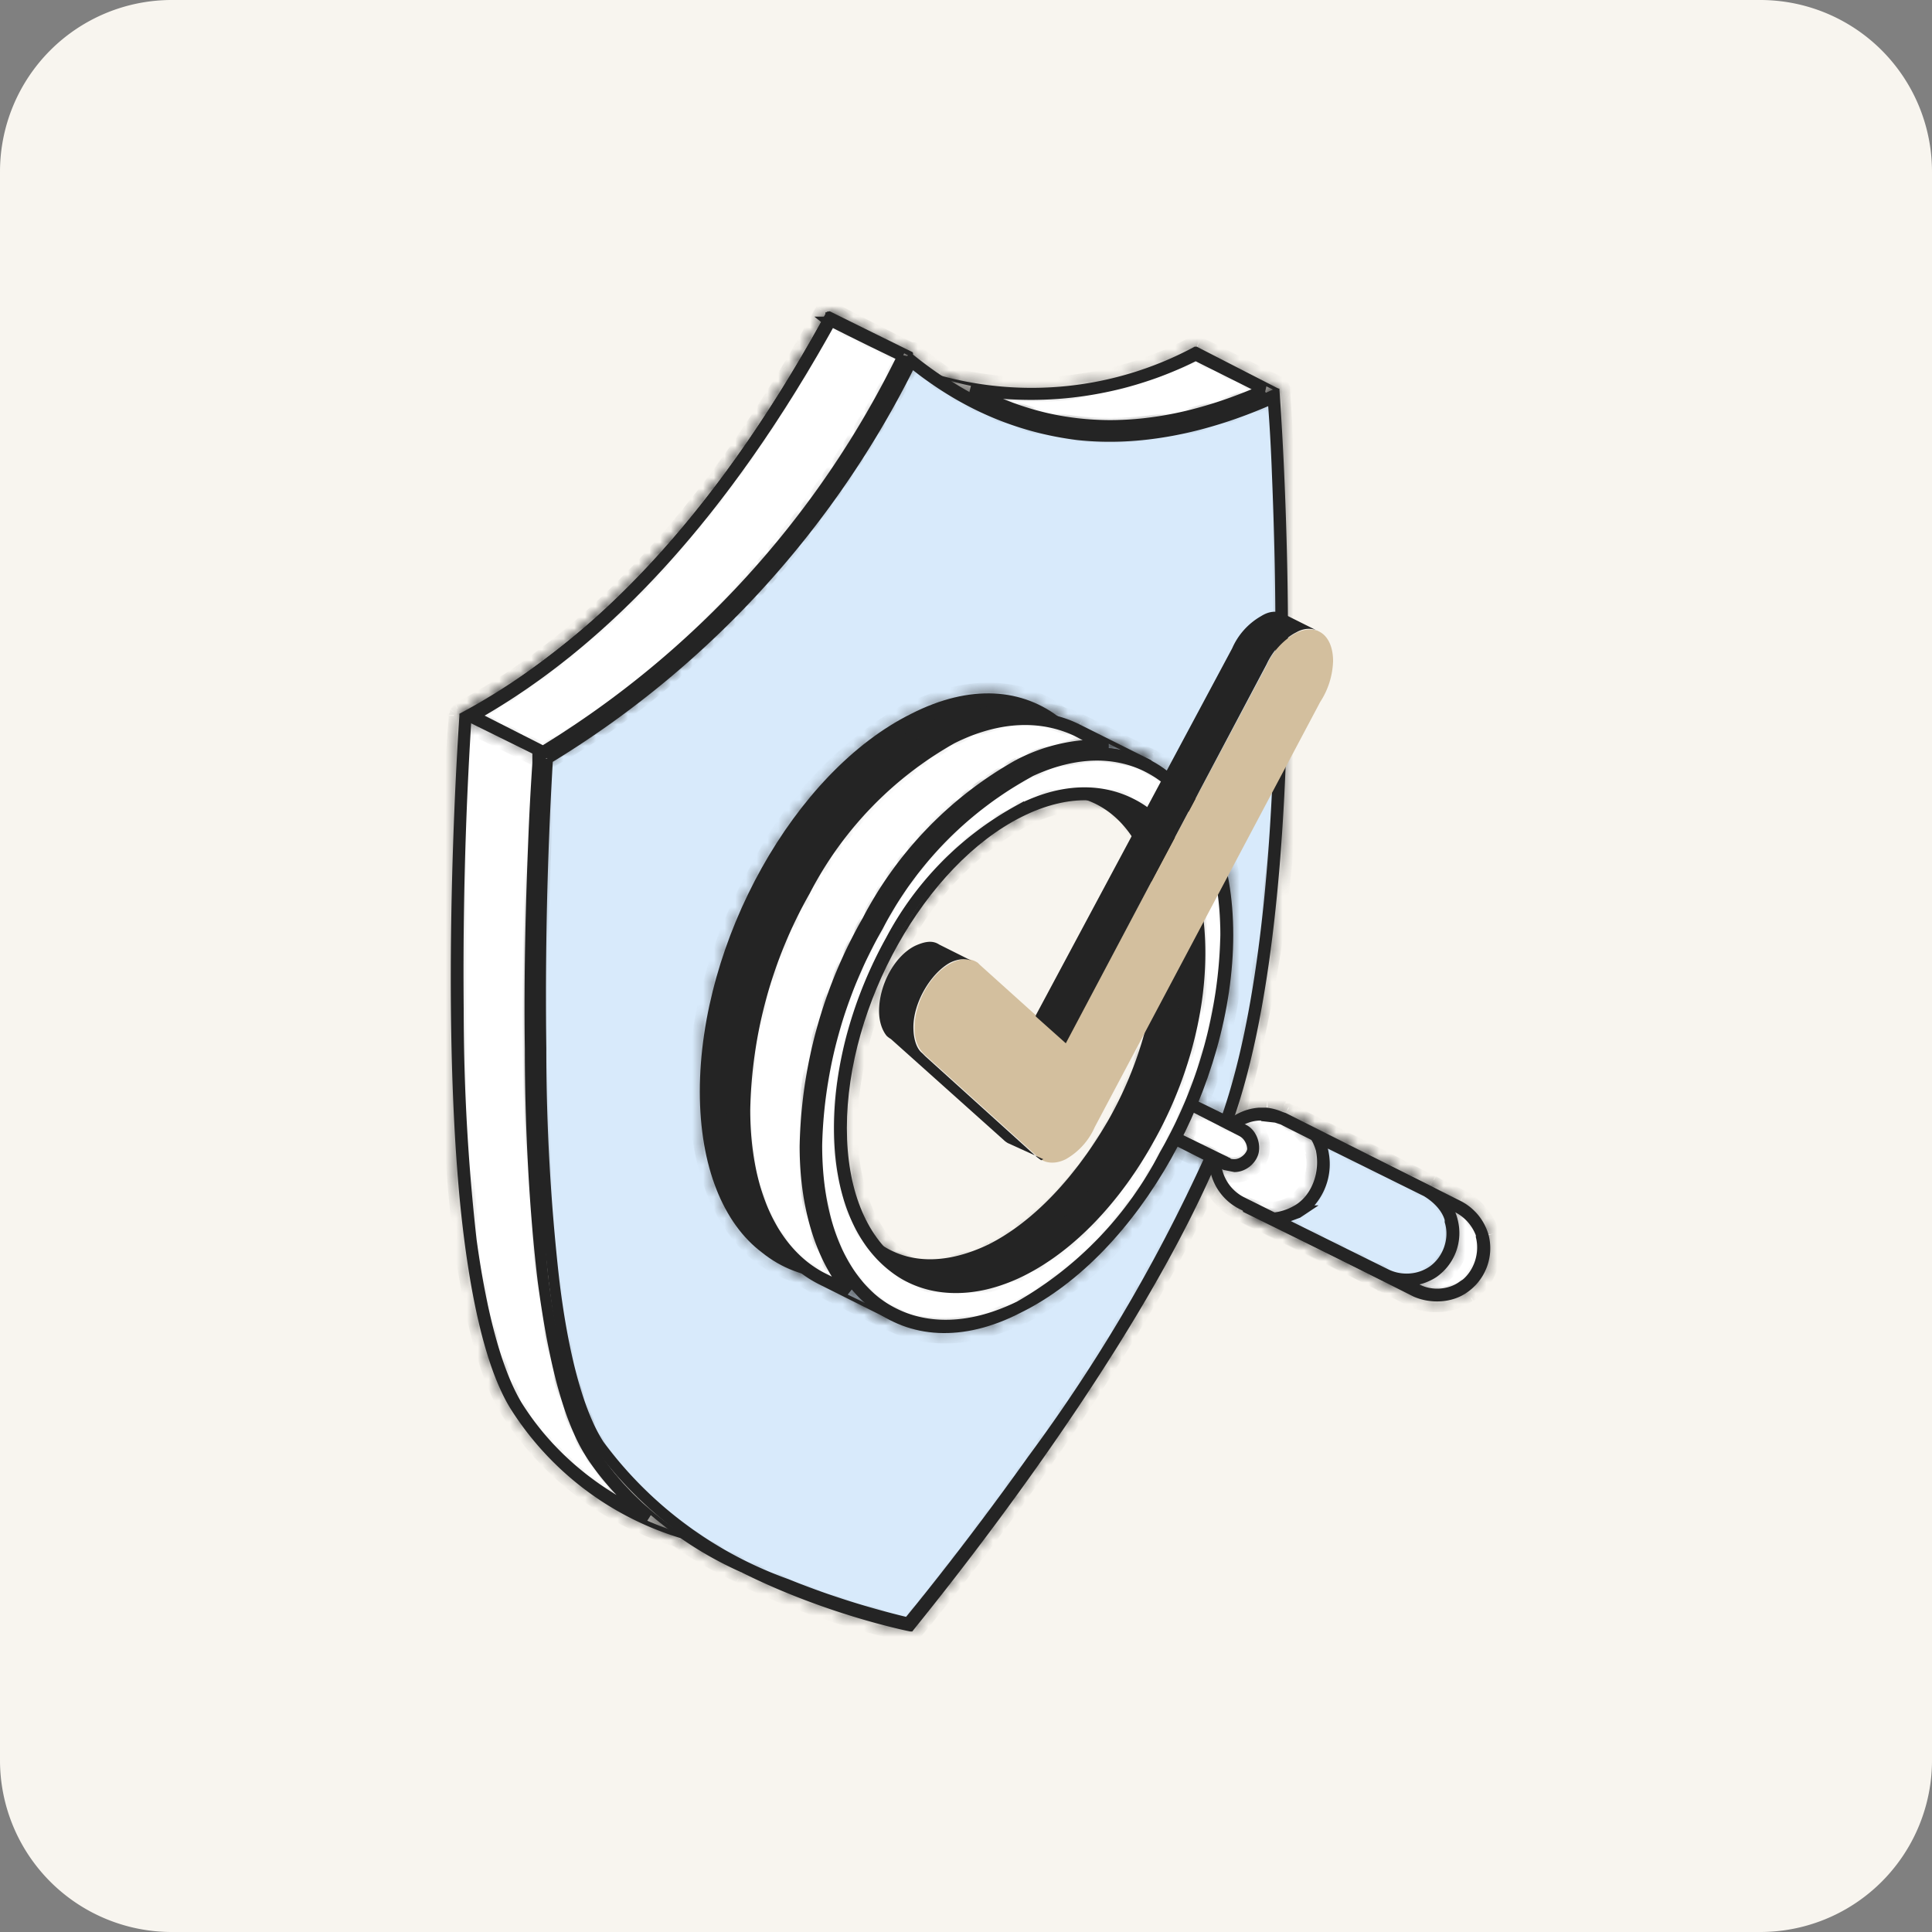 <svg xmlns="http://www.w3.org/2000/svg" width="180" height="180" fill="none"><rect width="100%" height="100%" fill="#808080" stroke="none"/><style><![CDATA[.B{fill-rule:evenodd}.C{fill:#fff}.D{fill:#242424}.E{stroke:#242424}]]></style><path fill="#f8f5ef" d="M0 16A16 16 0 0 1 16 0h148a16 16 0 0 1 16 16v148a16 16 0 0 1-16 16H16a16 16 0 0 1-16-16V16Z"/><path d="M77.3 30c2 1.6 4.2 3 6.4 4a87.7 87.7 0 0 1-33.3 36l-.2.2v.3h.4-.5v.6a247.8 247.8 0 0 0-.4 7.6c-.2 5-.4 11.8-.3 19 0 7.3.4 15 1.2 21.7.9 6.7 2.2 12.5 4.4 16 1.4 2.2 3.3 4.2 5.4 6-4-1.8-8.8-5-12.2-10.4-2-3.3-3.4-8.9-4.3-15.5A193 193 0 0 1 42.7 94a374.9 374.9 0 0 1 .7-26.7V67a89.6 89.6 0 0 0 34-37Z" class="C E"/><mask id="A" class="C"><path d="M50.8 70.6c-.1 1.8-1.7 25.7 0 44.6a50 50 0 0 0 4.8 19.8 28 28 0 0 0 8 8 .2.2 0 0 1-.2.3 28.5 28.5 0 0 1-15.8-12c-2.5-4-4-11.4-4.8-19.9-1.8-19.6 0-44.7 0-44.7v-.2c13.5-7.2 24.7-20 34.2-37.4a.2.2 0 0 1 .3 0c2.3 1.8 4.7 3.4 7.2 4.5v.3a88.9 88.9 0 0 1-33.7 36.7Zm26.4-41.1c-9.5 17.3-20.7 30.1-34 37.3-.2 1.8-1.8 25.7 0 44.6a50 50 0 0 0 4.7 19.7c4.1 6.5 9.9 9.8 14.5 11.4-2.8-2-5.3-4.5-7.1-7.3-2.6-4-4-11.5-4.8-20-1.8-19.6 0-44.7 0-44.7v-.1a88.3 88.3 0 0 0 33.6-36.5 32.8 32.8 0 0 1-6.9-4.4Z" class="B"/></mask><g class="D"><path d="M50.8 70.6c-.1 1.8-1.7 25.7 0 44.6a50 50 0 0 0 4.8 19.8 28 28 0 0 0 8 8 .2.2 0 0 1-.2.3 28.5 28.5 0 0 1-15.8-12c-2.5-4-4-11.4-4.8-19.9-1.8-19.6 0-44.7 0-44.7v-.2c13.5-7.2 24.7-20 34.2-37.4a.2.2 0 0 1 .3 0c2.3 1.8 4.7 3.4 7.2 4.5v.3a88.9 88.9 0 0 1-33.7 36.7Zm26.4-41.1c-9.5 17.3-20.7 30.1-34 37.3-.2 1.8-1.8 25.7 0 44.6a50 50 0 0 0 4.7 19.7c4.1 6.5 9.9 9.8 14.5 11.4-2.8-2-5.3-4.5-7.1-7.3-2.6-4-4-11.5-4.8-20-1.8-19.6 0-44.7 0-44.7v-.1a88.3 88.3 0 0 0 33.6-36.5 32.8 32.8 0 0 1-6.9-4.4Z" class="B"/><path d="m50.8 70.6.7-.7-1.5-1.5-.2 2.2h1Zm0 44.6h1-1Zm4.8 19.8-.9.5.9-.5Zm8 8 .6-.9-.6.8Zm0 .2 1 .4-1-.4Zm-.2 0-.3 1 .3-1Zm-15.8-11.9-.8.6.8-.6Zm-4.8-19.9-1 .1h1Zm0-44.7-.9-.6v.3l-.1.2h1Zm0-.2-.4-.9-.2.2-.2.2.9.5ZM77 29.1l-.9-.5 1 .5Zm.1-.1.2 1-.2-1Zm.2 0-.7.8.7-.8Zm7.2 4.6 1-.3-.2-.4-.4-.2-.4 1Zm0 .3 1 .5.1-.4v-.4l-1 .3ZM50.9 70.6l-.7.7.5.6.7-.4-.5-.9Zm26.4-41.1.7-.8-1-.8-.6 1.1 1 .5Zm-34 37.3-.5-.9-.5.3v.5l1 .1Zm0 44.6 1-.1h-1Zm4.7 19.7.9-.5-.9.5Zm14.5 11.4-.4 1 1-1.8-.6.8Zm-7.1-7.3.8-.6-.8.6Zm-4.8-20h1-1Zm0-44.7-.9-.5-.1.2v.2l1 .1Zm0-.1-.4-1-.3.2-.1.2.8.6Zm33.6-36.5.9.5.5-1-1-.4-.4.9ZM50.8 70.6h-1c-.1 1.7-1.7 25.7 0 44.7h1l1-.2c-1.7-18.8-.1-42.6 0-44.4h-1Zm0 44.6-1 .1c.4 4.2 1 8.2 1.8 11.7a28 28 0 0 0 3.1 8.5l.9-.5.8-.6a26.2 26.2 0 0 1-2.9-7.9c-.7-3.3-1.3-7.2-1.7-11.4l-1 .1Zm4.8 19.8-.9.5c2.1 3.3 5.1 6 8.3 8.2l.6-.8.6-.8a27.1 27.1 0 0 1-7.8-7.7l-.8.6Zm8 8-.6.7a.8.8 0 0 1-.2-1l.9.5.9.4c.2-.5 0-1.2-.4-1.5l-.6.8Zm0 .2-.8-.5c.1-.3.6-.5 1-.4l-.4 1-.2 1c.5 0 1.1-.2 1.4-.7l-1-.4Zm-.2 0 .3-.9c-4.6-1.5-11-4.6-15.3-11.5l-.8.5-.8.6a29.4 29.4 0 0 0 16.4 12.3l.2-1Zm-15.8-11.9.8-.5a26.5 26.5 0 0 1-2.9-8c-.7-3.3-1.3-7.3-1.7-11.5l-1 .1-1 .1c.4 4.3 1 8.3 1.8 11.8.8 3.4 1.8 6.4 3.2 8.6l.8-.6Zm-4.8-19.9h1a266 266 0 0 1 0-44.6l-1-.1h-1v.2a195.8 195.8 0 0 0-.7 14.8c-.2 8.7-.2 20 .7 29.8h1Zm0-44.7.8.5.1-.1-.8-.6-.9-.5v.1l.8.6Zm0-.2.6 1C57 60 68.4 47 77.9 29.4l-.9-.4-.9-.5c-9.4 17.3-20.5 30-33.7 37l.5 1ZM77 29.1l.9.5c-.1.2-.3.3-.6.4l-.2-1-.1-1c-.4 0-.7.3-.9.6l1 .5Zm.1-.1.2 1c-.2 0-.5 0-.7-.2l.7-.8.6-.7c-.2-.3-.6-.3-1-.3l.2 1Zm.2 0-.6.8c2.3 2 4.8 3.6 7.4 4.7l.4-.9.4-.9a31.4 31.4 0 0 1-7-4.4l-.6.7Zm7.2 4.6-1 .3.1.3 1-.3 1-.3-.2-.3-1 .3Zm0 .3-.8-.5a87.9 87.9 0 0 1-33.4 36.4l.5.8.5 1a89.9 89.9 0 0 0 34.1-37.2l-.8-.5ZM50.9 70.6l.7-.7-.7.7-.7.7.7-.7Zm26.4-41.1-.9-.5C67 46.2 55.8 58.8 42.7 66l.5.8.4.9c13.6-7.3 25-20.3 34.5-37.7l-.9-.5Zm-34 37.3h-1c-.2 1.7-1.8 25.7 0 44.7l1-.1 1-.1c-1.8-18.8-.2-42.7 0-44.4h-1Zm0 44.6h-1c.4 4.3 1 8.3 1.7 11.7a28 28 0 0 0 3.2 8.6l.8-.6.9-.5a26.2 26.2 0 0 1-3-8c-.7-3.2-1.2-7.1-1.6-11.3h-1Zm4.7 19.7-.8.6c4.2 6.7 10.2 10 15 11.7l.3-1 .3-.8c-4.5-1.6-10-4.8-14-11l-.8.5Zm14.5 11.4.5-.8c-2.7-2-5-4.3-6.8-7l-.8.5-.9.5c1.9 3 4.5 5.5 7.4 7.6l.6-.8Zm-7.1-7.3.8-.6a26.5 26.5 0 0 1-3-8c-.7-3.3-1.2-7.2-1.6-11.4h-1l-1 .1c.4 4.3 1 8.3 1.7 11.8.8 3.4 1.8 6.4 3.2 8.6l.9-.5Zm-4.8-20h1a266 266 0 0 1 0-44.6h-1l-1-.2v.1a90.2 90.2 0 0 0-.3 4.2l-.4 10.8c-.2 8.7-.2 20 .7 29.8h1Zm0-44.7.8.6v-.2l-.8-.5-.8-.6-.1.2.8.5Zm0-.1.5.8a89.2 89.2 0 0 0 34-36.8l-.9-.5-.8-.5a87.3 87.3 0 0 1-33.2 36l.4 1Zm33.6-36.5.5-1c-2.4-1-4.6-2.4-6.7-4.2l-.7.8-.6.7c2.3 2 4.6 3.4 7.1 4.6l.4-1Z" mask="url(#A)"/></g><path d="M117.8 36.3c-10.4 4.6-19.4 4.3-27.3 0a34 34 0 0 0 20.9-3.2l6.4 3.2Z" class="C E"/><mask id="B" class="C"><path d="M119.1 36.5a.2.2 0 0 0 0-.3l-7.6-3.9h-.2a32 32 0 0 1-24 2.6v.2c9 6.2 19.4 7 31.6 1.5l.2-.1Zm-7.7-3.8c-8.4 3.9-16 4.7-22.8 2.8 8.6 5.5 18.5 6 30 .8l-7.2-3.6Z" class="B"/></mask><g class="D"><path d="M119.1 36.5a.2.2 0 0 0 0-.3l-7.6-3.9h-.2a32 32 0 0 1-24 2.6v.2c9 6.2 19.4 7 31.6 1.5l.2-.1Zm-7.7-3.8c-8.4 3.9-16 4.7-22.8 2.8 8.6 5.5 18.5 6 30 .8l-7.2-3.6Z" class="B"/><path d="M119.1 36.5h-1V38l1.4-.6-.4-.9Zm.1-.2h1-1Zm-.1-.1-.4.9.4-1Zm-7.6-3.9.4-.9-.4 1Zm-.2 0-.4-.9.4 1Zm-23.8 2.5-.3 1 .3-1Zm-.2.3-.6.9.6-.9Zm31.6 1.5.5.9-.5-1Zm.2-.1h1v-1.6l-1.4.7.4.9Zm-7.7-3.8.4-.9-.4-.2-.5.2.5 1Zm-22.8 2.8.2-1-.7 1.9.5-.9Zm30 .8.4 1 2-1-2-.9-.4 1Zm.5.2.4 1c.4-.3.7-.7.7-1.1h-1l-1-.1c0-.3.2-.6.5-.7l.4.9Zm.1-.2h1c0-.4-.2-.8-.6-1l-.5.9-.4.9a.8.8 0 0 1-.5-.8h1Zm-.1-.1.5-1-7.7-3.8-.4 1-.5.8 7.7 3.9.4-1Zm-7.6-3.9.4-.9h-1l.4 1 .4.8h-.7l.5-.9Zm-.2 0-.4-.9A31 31 0 0 1 87.8 34l-.3 1-.3.9a33 33 0 0 0 24.5-2.6l-.4-.9Zm-23.8 2.5.3-1c-.6-.1-1.2.1-1.4.7l.9.4.9.4c-.2.4-.6.6-1 .5l.3-1Zm-.2.1-1-.4c-.2.5 0 1.1.4 1.5l.6-.9.6-.8c.3.2.4.7.3 1l-1-.4Zm0 .2-.5.9c9.2 6.4 20 7.2 32.6 1.5l-.5-1-.4-.8c-12 5.4-22 4.6-30.6-1.4l-.6.8Zm31.6 1.5.5.9.1-.1-.4-1-.4-.8h-.2l.4 1Zm.2-.1h-1 2-1Zm-7.7-3.8-.5-.9a31.9 31.9 0 0 1-22 2.8l-.3 1-.3.9c7.1 2 15 1 23.5-2.9l-.4-.9Zm-22.8 2.8-.5.9c8.9 5.6 19.1 6.2 30.9.8l-.4-.9-.4-.9c-11.3 5.1-20.8 4.5-29-.7l-.6.8Zm30 .8.4-.9-7.2-3.6-.4 1-.5.8 7.2 3.6.5-.9Z" mask="url(#B)"/></g><path fill="#d8eafb" d="M85 33.8c4.7 3.8 9.8 6 15.4 6.7 5.6.6 11.7-.5 18.2-3.4a163.4 163.4 0 0 1 .4 7c.2 4.8.4 11.4.3 18.7-.1 14.6-1.3 31.9-5.5 42.7A155 155 0 0 1 96.2 136c-5.7 8-10.6 14-11.6 15.2-1.2-.3-5.9-1.4-11.3-3.6a37.3 37.3 0 0 1-17.5-13c-2-3.1-3.4-8.7-4.2-15.4a193 193 0 0 1-1.2-21.5A375 375 0 0 1 51 71v-.3a89.6 89.6 0 0 0 33.9-37Z" class="E"/><mask id="C" class="C"><path d="M84.8 152h.2c0-.1 21.5-25.8 29.4-46.3 8.5-21.8 4.8-69.4 4.8-69.4v-.1h-.3c-13.3 6.1-24.5 4.5-34-3.3h-.2c-9.5 17.4-20.8 30.3-34.2 37.5v.1s-1.9 25.1 0 44.7c.8 8.5 2.2 16 4.7 20a34 34 0 0 0 13.9 11.3c8 4 15.7 5.5 15.7 5.5Zm0-118.7c-9.4 17.3-20.6 30.1-34 37.3-.1 1.8-1.7 25.7 0 44.6a50 50 0 0 0 4.8 19.8c3.1 5 8.4 8.6 13.7 11.2a69.8 69.8 0 0 0 15.5 5.4c1.3-1.6 21.6-26.3 29.3-46 8-20.8 5-65.1 4.8-69-13.4 6-24.5 4.5-34-3.3Z" class="B"/></mask><g class="D"><path d="M84.8 152h.2c0-.1 21.5-25.8 29.4-46.3 8.5-21.8 4.8-69.4 4.8-69.4v-.1h-.3c-13.3 6.1-24.5 4.5-34-3.3h-.2c-9.5 17.4-20.8 30.3-34.2 37.5v.1s-1.9 25.1 0 44.7c.8 8.5 2.2 16 4.7 20a34 34 0 0 0 13.9 11.3c8 4 15.7 5.5 15.7 5.5Zm0-118.7c-9.4 17.3-20.6 30.1-34 37.3-.1 1.8-1.7 25.7 0 44.6a50 50 0 0 0 4.8 19.8c3.1 5 8.4 8.6 13.7 11.2a69.8 69.8 0 0 0 15.5 5.4c1.3-1.6 21.6-26.3 29.3-46 8-20.8 5-65.1 4.8-69-13.4 6-24.5 4.5-34-3.3Z" class="B"/><path d="m84.8 152-.7.7.2.2h.3l.2-.9Zm.2 0-.8-.7.8.6Zm29.4-46.3-1-.4 1 .4Zm4.8-69.4h-1 1Zm0-.1.4-.9-.5.9Zm-.3 0-.4-1 .4 1Zm-34-3.3.7-.8-.4-.3h-.4l.1 1Zm-.2 0-.2-1-.5.1-.2.4.9.5ZM50.5 70.4l-.4-1-.3.2-.1.2.8.6Zm0 .1-.9-.5-.1.2v.2l1 .1Zm0 44.7-1 .1h1Zm4.7 20-.8.5.8-.5Zm13.9 11.3.4-.9-.4 1Zm15.7 5.5.7-.7-.2-.2H85l-.2.9Zm0-118.7.7-.8-1-.7-.5 1 .9.5Zm-34 37.3-.5-.8-.5.2v.6h1Zm0 44.6h1-1Zm4.8 19.8.8-.6-.8.6Zm13.7 11.2-.5.9.5-.9Zm15.5 5.4-.3 1 .6.1.4-.5-.7-.6Zm29.3-46 .9.3-1-.3Zm4.8-69h1l-.2-1.5-1.3.6.5 1ZM84.8 152l-.2 1c.4 0 .9-.1 1.1-.4l-.7-.7-.8-.6c.2-.2.5-.3.8-.3l-.2 1Zm.2 0 .7.6s5.5-6.5 11.8-15.5c6.4-9 13.8-20.7 17.8-31l-.9-.4-1-.4C109.7 115.5 102.4 127 96 136a289.2 289.2 0 0 1-11.7 15.4l.8.6Zm29.4-46.3 1 .4a139 139 0 0 0 5.6-43.3 357.2 357.2 0 0 0-.8-26.4v-.1h-2V37a160.4 160.4 0 0 1 .4 7.2c.3 4.8.4 11.4.4 18.7-.2 14.7-1.4 31.8-5.5 42.5l1 .4Zm4.8-69.4h1c0-.5-.3-.8-.6-1l-.5.9-.5.8a.8.8 0 0 1-.4-.6h1Zm0-.1.4-.9c-.3-.2-.7-.2-1 0l.3.9.5.9h-.8l.5-1Zm-.3 0-.4-1c-6.5 3-12.5 4.2-17.9 3.6a28 28 0 0 1-15-6.7l-.7.8-.6.7a30 30 0 0 0 16 7.2c6 .6 12.3-.6 19-3.7l-.4-1Zm-34-3.3-.1-1h-.3l.2 1 .1 1h.3l-.2-1Zm-.2 0-1-.5c-9.4 17.3-20.5 30-33.6 37l.4 1 .5.8C64.6 64 76 51 85.5 33.4l-.8-.5ZM50.5 70.4l-.8-.6-.1.2.8.5.9.6v-.2l-.8-.5Zm0 .1h-1a26.6 26.6 0 0 0-.1 1 311 311 0 0 0-.6 14c-.2 8.7-.2 20 .7 29.8h1l1-.1a266 266 0 0 1 0-44.6h-1Zm0 44.7-1 .1c.4 4.3 1 8.3 1.7 11.8.8 3.4 1.8 6.4 3.2 8.6l.8-.5.9-.6a26.5 26.5 0 0 1-3-8c-.7-3.3-1.2-7.2-1.6-11.4h-1Zm4.7 20-.8.5a35 35 0 0 0 14.2 11.7l.5-.9.4-.9a33 33 0 0 1-13.4-11l-.9.6Zm13.9 11.3-.5 1c8 4 16 5.5 16 5.5l.2-1 .2-1s-7.7-1.5-15.5-5.4l-.4 1Zm15.7 5.5-.7.7.7-.7.7-.7-.7.7Zm0-118.7-.8-.5c-9.4 17.3-20.5 29.9-33.7 37l.5.8.5 1c13.6-7.4 25-20.4 34.5-37.8l-1-.5Zm-34 37.3h-1c-.1 1.7-1.7 25.7 0 44.7h1l1-.2c-1.7-18.8-.1-42.6 0-44.4h-1Zm0 44.6-1 .1c.4 4.2 1 8.2 1.8 11.7a28 28 0 0 0 3.1 8.5l.9-.5.8-.6a26.2 26.2 0 0 1-2.9-7.9c-.7-3.3-1.3-7.2-1.7-11.4l-1 .1Zm4.8 19.8-.9.5c3.3 5.2 8.8 9 14.1 11.6l.5-.9.4-.9a32.7 32.7 0 0 1-13.3-10.9l-.8.6Zm13.7 11.2-.5.9a70.9 70.9 0 0 0 15.7 5.5l.3-1 .2-1c-1-.2-8-1.7-15.3-5.3l-.4.9Zm15.5 5.4.7.6c.7-.8 6.1-7.4 12.4-16.2 6.2-8.9 13.2-20 17.1-30l-1-.4-.9-.4a151.6 151.6 0 0 1-16.9 29.6A272.3 272.3 0 0 1 84 151l.8.6Zm29.3-46 .9.3c4.1-10.5 5.4-27 5.6-41.1.2-14.2-.6-26.3-.8-28.3l-1 .1h-1c.2 2 1 14 .8 28.1a132 132 0 0 1-5.5 40.5l1 .4Zm4.8-69-.5-.9a34 34 0 0 1-17.9 3.5 28.2 28.2 0 0 1-15-6.7l-.6.8-.7.8c5 4 10.3 6.4 16.1 7a36 36 0 0 0 19-3.6l-.4-.9Z" mask="url(#C)"/><path d="M85.2 67c5.3-2.6 10-2.2 13.3.5 3.4 2.7 5.6 7.7 5.6 14.6a43 43 0 0 1-5.7 20.4 34.4 34.4 0 0 1-13.7 14.1c-5.2 2.7-10 2.3-13.3-.4-3.4-2.6-5.6-7.7-5.6-14.5a43 43 0 0 1 5.7-20.5 34.4 34.4 0 0 1 13.7-14.1Z" class="E"/></g><mask id="D" class="C"><path d="M84.9 66.5C74 71.9 65.2 87.7 65.2 101.7c0 7 2.2 12.3 5.8 15 3.6 2.9 8.6 3.3 14 .5 11-5.4 19.8-21.2 19.8-35.1 0-7-2.3-12.3-5.9-15.1-3.6-2.9-8.5-3.3-14-.5Zm.1.3c5.4-2.7 10.2-2.3 13.7.4 3.5 2.8 5.7 8 5.7 14.9 0 13.8-8.7 29.4-19.5 34.8-5.4 2.7-10.2 2.3-13.7-.4-3.5-2.8-5.7-8-5.7-14.8 0-13.9 8.8-29.5 19.5-34.9Z" class="B"/></mask><g class="D"><path d="M84.9 66.5C74 71.9 65.2 87.7 65.2 101.7c0 7 2.2 12.3 5.8 15 3.6 2.9 8.6 3.3 14 .5 11-5.4 19.8-21.2 19.8-35.1 0-7-2.3-12.3-5.9-15.1-3.6-2.9-8.5-3.3-14-.5Zm.1.3c5.4-2.7 10.2-2.3 13.7.4 3.5 2.8 5.7 8 5.7 14.9 0 13.8-8.7 29.4-19.5 34.8-5.4 2.7-10.2 2.3-13.7-.4-3.5-2.8-5.7-8-5.7-14.8 0-13.9 8.8-29.5 19.5-34.9Z" class="B"/><path d="m84.9 66.5.4.9-.4-1Zm-14 50.3-.5.8.6-.8Zm14.1.5-.4-1 .4 1ZM99 67l.6-.8-.7.8Zm-.3.2.6-.7-.6.7Zm-27.5 49.3-.6.8.6-.8Zm13.7-50-.5-1a36 36 0 0 0-14.3 14.9c-3.7 6.5-6 14-6 21.3h2c0-6.8 2.2-14.1 5.7-20.3a34.1 34.1 0 0 1 13.5-14l-.4-1Zm-19.7 35.2h-1c0 7.2 2.3 12.8 6.2 15.9l.6-.8.6-.8c-3.3-2.6-5.4-7.5-5.4-14.3h-1Zm5.8 15-.6.9c4 3 9.3 3.4 15 .5l-.4-.8-.4-1c-5.2 2.7-9.8 2.2-13-.3l-.6.8Zm14 .5.5 1a36 36 0 0 0 14.4-14.9c3.6-6.4 5.9-14 5.9-21.2h-2c0 6.8-2.2 14-5.7 20.3a34.1 34.1 0 0 1-13.5 14l.4.8Zm19.8-35.1h1c0-7.3-2.3-12.9-6.2-16l-.7.9-.6.7c3.3 2.6 5.5 7.5 5.5 14.4h1ZM98.9 67l.7-.8c-4-3.2-9.4-3.5-15.2-.6l.5.9.4.9c5.3-2.6 9.8-2.2 13 .3l.6-.7ZM85 66.8l.5.9c5-2.5 9.5-2.1 12.6.3l.6-.8.6-.7c-3.8-3-9.1-3.4-14.7-.6l.4 1Zm13.7.4-.6.8c3.2 2.5 5.3 7.3 5.3 14h2c0-7-2.2-12.5-6-15.5l-.7.7Zm5.7 14.9h-1c0 6.7-2.1 13.9-5.6 20a33.8 33.8 0 0 1-13.4 14l.5.8.4 1A35.7 35.7 0 0 0 99.5 103c3.6-6.4 5.9-14 5.9-21h-1Zm-19.5 34.8-.5-.9c-5 2.6-9.4 2.1-12.6-.3l-.6.8-.6.8c3.9 3 9.1 3.3 14.7.5l-.4-.9Zm-13.7-.4.6-.8c-3.2-2.5-5.3-7.3-5.3-14h-2c0 7 2.3 12.5 6 15.6l.7-.8Zm-5.7-14.8h1c0-6.8 2.2-14 5.6-20.1a33.7 33.7 0 0 1 13.4-13.9l-.5-.9-.4-.9a35.7 35.7 0 0 0-14.2 14.7c-3.6 6.4-5.9 14-5.9 21h1Z" mask="url(#D)"/></g><mask id="E" class="C"><path d="m133.9 116.3-16.3-8.1Zm0-.1-16.2-8.2a.2.2 0 0 0-.2.3l16.3 8.2a.2.2 0 0 0 .2-.3Z" class="B"/></mask><g class="D"><path d="m133.9 116.3-16.3-8.1Zm0-.1-16.2-8.2a.2.2 0 0 0-.2.3l16.3 8.2a.2.2 0 0 0 .2-.3Z" class="B"/><path d="m134 116.2-.5.8.2.2h.3v-1Zm-16.3-8.2-.5.9.5-.9Zm-.3 0 .9.5-.9-.4Zm0 .3.5-.9-.4 1Zm16.4 8.2.4-.9-.4.9Zm.3 0-1-.5 1 .4Zm-.1-.3.4-1h-.4v1Zm-.1.1.4-.9-16.3-8.1-.4.9-.5.9 16.3 8.1.5-.9Zm0-.1.5-1-16.3-8.1-.4.9-.5.9 16.3 8.1.5-.8Zm-16.2-8.2.4-.9c-.6-.3-1.3 0-1.6.5l.9.5.9.4c-.2.4-.7.6-1 .4l.4-.9Zm-.3 0-.9-.4c-.3.6 0 1.3.5 1.6l.5-.9.4-.9c.4.2.6.7.4 1.1l-.9-.4Zm0 .3-.4 1 16.4 8 .4-.8.4-1-16.3-8-.4.8Zm16.4 8.2-.5.9c.6.3 1.4 0 1.6-.5l-.8-.5-1-.4c.3-.4.7-.6 1.1-.4l-.4.9Zm.3 0 .8.4c.3-.6.1-1.3-.5-1.6l-.4.9-.5.8a.8.8 0 0 1-.3-1l.9.4Zm-.1-.3v-1 2-1Z" mask="url(#E)"/></g><path d="m118 104 .9.1.3.1.3.1 16.3 8.2c1 .5 1.8 1.4 2.2 2.5v.2c.4 1.6-.2 3.4-1.4 4.4l-.3.2c-1.2.9-3 1-4.3.3l-16.3-8.1a4.4 4.4 0 0 1-2.4-4.5c.3-1.9 2-3.5 4-3.6h.7Z" class="C E"/><mask id="F" class="C"><path d="M117.7 103.2h-.4a5 5 0 0 0-4.6 4.2c-.3 2.1.8 4.2 2.7 5.2l16.3 8.2c1.6.7 3.6.6 5-.4a5 5 0 0 0 2-5.3 5.1 5.1 0 0 0-2.6-3.2l-16.3-8.2-.3-.1a5 5 0 0 0-1.5-.4h-.3Zm0 .4h-.4c-2.1.1-4 1.8-4.3 3.9-.3 2 .8 3.9 2.5 4.8l16.3 8.1c1.5.7 3.4.6 4.7-.3 1.6-1.1 2.3-3.2 1.8-5a4.7 4.7 0 0 0-2.4-2.9l-16.3-8.1-.3-.2c-.4-.1-.8-.3-1.3-.3h-.3Z" class="B"/></mask><g class="D"><path d="M117.7 103.2h-.4a5 5 0 0 0-4.6 4.2c-.3 2.1.8 4.2 2.7 5.2l16.3 8.2c1.6.7 3.6.6 5-.4a5 5 0 0 0 2-5.3 5.1 5.1 0 0 0-2.6-3.2l-16.3-8.2-.3-.1a5 5 0 0 0-1.5-.4h-.3Zm0 .4h-.4c-2.1.1-4 1.8-4.3 3.9-.3 2 .8 3.9 2.5 4.8l16.3 8.1c1.5.7 3.4.6 4.7-.3 1.6-1.1 2.3-3.2 1.8-5a4.7 4.7 0 0 0-2.4-2.9l-16.3-8.1-.3-.2c-.4-.1-.8-.3-1.3-.3h-.3Z" class="B"/><path d="M117.7 103.2v-1 1Zm-.4 0v-1 1Zm-4.6 4.2-1-.1 1 .1Zm2.7 5.2-.5.9.5-.9Zm16.3 8.2-.5.9h.5v-1Zm0 0-.5.9.5-1Zm5-.4-.6-.8.6.8Zm2-5.3-1 .2 1-.2Zm-2.6-3.2-.5.8.5-.8Zm-16.3-8.2.4-.9h-.4v1Zm0 0 .4-.9-.4 1Zm-.3-.1.3-1-.3 1Zm-1.5-.4.1-1v1Zm-.3.4v-1 1Zm-.4 0v-1 1Zm-4.3 3.9-1-.2 1 .2Zm2.5 4.8-.4.9.4-1Zm16.3 8.1.5-.9-1 1.8.5-.9Zm4.7-.3.6.8-.6-.8Zm1.8-5 1-.2-1 .3Zm-2.4-2.9.5-.9-.5 1Zm-16.3-8.1-.4.9 1-1.8-.6.9Zm-.3-.2-.4 1 .4-1Zm-1.3-.3.1-1-.1 1Zm-.3-.4v-1 2-1Zm0 0v-1h-.4v2h.4v-1Zm-.4 0v-1a6 6 0 0 0-5.6 5l1 .2 1 .2a4 4 0 0 1 3.7-3.4v-1Zm-4.6 4.2-1-.1c-.4 2.5 1 5 3.2 6.2l.5-.9.4-.9a4.1 4.1 0 0 1-2.1-4.1l-1-.2Zm2.7 5.2-.5.9 8.2 4 5.6 2.9 1.8.9.5.3h.2l.5-.8.4-1h-.2l-.5-.3-1.8-1-5.6-2.7-8.2-4-.4.8Zm16.3 8.2v1a1 1 0 0 1-.5-.2l.5-.8.4-1s.1.1 0 .1l-.4-.1v1Zm0 0-.5.9c2 .9 4.3.7 6-.5l-.5-.8-.6-.8c-1.1.8-2.7.9-4 .3l-.4.9Zm5-.4.6.8c2-1.4 3-4 2.3-6.4l-1 .3-.9.2a4 4 0 0 1-1.6 4.3l.6.8Zm2-5.3 1-.3c-.5-1.6-1.6-3-3.1-3.8l-.5.9-.5.9c1 .5 1.8 1.4 2.1 2.5l1-.2Zm-2.6-3.2.6-.8-.1-.1-.2-.1-.6-.3-1.8-.9-5.6-2.8-5.6-2.8-1.9-1a110.7 110.7 0 0 1-.6-.2l-.5.8-.5 1h.2l.5.3 1.9.9 5.6 2.8 5.6 2.8 1.9 1 .5.2h.1l.5-.8Zm-16.3-8.2v-1a1 1 0 0 1 .5.2l-.5.8-.5 1v-.1h.1l.4.1v-1Zm0 0 .4-.9-.4-.1-.3.9-.4.9.3.1.4-.9Zm-.3-.1.3-1a6 6 0 0 0-1.7-.4v1l-.2 1 1.2.3.4-1Zm-1.5-.4.1-1h-.4v2h.2l.1-1Zm-.3.4v-1h-.4v2h.4v-1Zm-.4 0v-1a5.7 5.7 0 0 0-5.3 4.7l1 .2 1 .1c.3-1.6 1.7-3 3.4-3v-1Zm-4.3 3.9-1-.2c-.3 2.4 1 4.8 3 5.9l.5-1 .5-.8a3.7 3.7 0 0 1-2-3.8l-1-.1Zm2.5 4.8-.4.9h.2l.5.3 1.8 1 5.6 2.7 5.6 2.8 1.9 1 .5.2h.1v.1s1.4-.4 1-1.7l-.5.8-.5.9c-.3-1.4 1-1.8 1-1.8h-.2l-.5-.3-1.9-1-5.6-2.8-5.6-2.8-1.8-.9a110.7 110.7 0 0 1-.7-.3l-.5.9Zm16.3 8.1-.4 1c1.8.8 4 .7 5.7-.5l-.6-.8-.6-.8c-1 .7-2.4.8-3.6.2l-.5 1Zm4.7-.3.6.8a5.7 5.7 0 0 0 2.2-6l-1 .3-1 .2c.4 1.4-.2 3-1.4 3.9l.6.8Zm1.8-5 1-.2a5.7 5.7 0 0 0-2.9-3.6l-.5 1-.4.8c.9.5 1.6 1.3 1.8 2.3l1-.2Zm-2.4-2.9.5-.9h-.2l-.5-.3-1.9-1-5.6-2.8-5.6-2.8-1.8-.9a110.7 110.7 0 0 1-.7-.3s-1.3.4-1 1.7l.5-.8.6-.9c.3 1.4-1 1.8-1 1.8h.2a110.7 110.7 0 0 0 2.3 1.2l5.6 2.8 5.6 2.8 1.9 1 .5.2h.1v.1l.5-.9Zm-16.3-8.1.5-1-.4-.1-.4 1-.4.9h.2l.5-.8Zm-.3-.2.4-.9-1.6-.4-.1 1v1l1 .3.3-1Zm-1.3-.3.1-1h-.4v2h.2l.1-1Z" mask="url(#F)"/></g><path fill="#d8eafb" d="m122.8 106 10.1 5c1 .6 1.9 1.5 2.2 2.6v.2c.5 1.7-.2 3.6-1.6 4.6-1.3.9-3 1-4.4.3l-10.1-5 1.9-.7.3-.2a5.4 5.4 0 0 0 1.6-6.8Z" class="E"/><mask id="G" class="C"><path d="M116 112.5c1.6.8 3.4.6 4.8-.3 1.5-1 2.2-3.1 1.8-5a4.7 4.7 0 0 0-2.4-2.9c-.1 0-.1-.1 0-.2 0-.1 0-.1.2 0l12.9 6.4c1.2.6 2.2 1.8 2.5 3.1a5 5 0 0 1-2 5.4 5.1 5.1 0 0 1-5 .3l-13-6.4v-.3s.2-.1.2 0zm5.8-7.3a5 5 0 0 1 1.1 2 5 5 0 0 1-5.2 6.2L129 119c1.5.7 3.3.6 4.7-.3 1.5-1.1 2.2-3.2 1.8-5a4.7 4.7 0 0 0-2.4-3l-11.3-5.5z" class="B"/></mask><g class="D"><path d="M116 112.5c1.6.8 3.4.6 4.8-.3 1.5-1 2.2-3.1 1.8-5a4.7 4.7 0 0 0-2.4-2.9c-.1 0-.1-.1 0-.2 0-.1 0-.1.2 0l12.9 6.4c1.2.6 2.2 1.8 2.5 3.1a5 5 0 0 1-2 5.4 5.1 5.1 0 0 1-5 .3l-13-6.4v-.3s.2-.1.2 0zm5.8-7.3a5 5 0 0 1 1.1 2 5 5 0 0 1-5.2 6.2L129 119c1.5.7 3.3.6 4.7-.3 1.5-1.1 2.2-3.2 1.8-5a4.7 4.7 0 0 0-2.4-3l-11.3-5.5z" class="B"/><path d="m116 112.5-.8.5.1.3.4.2.4-1Zm4.8-.3.5.8-.5-.8Zm1.8-5 1-.2-1 .3Zm-2.4-2.9.5-.8-.5.8Zm0-.2-1-.5 1 .5Zm.2 0 .4-1-.4 1Zm12.9 6.4.4-1-.4 1Zm2.5 3.1-1 .3 1-.3Zm-2 5.4.6.8-.5-.8Zm-5 .3.4-.9h-.4v1Zm0 0-.4 1 .4-1Zm-13-6.4.5-1-.4 1Zm0-.3-.9-.4.9.4Zm.2 0 .5-1-.5 1Zm0 0 1-.5-.2-.3-.3-.1-.4.8Zm5.8-7.4-.7-.7-.6.6.6.7.7-.6Zm1.1 2-1 .2 1-.2Zm-2 5.3.6.8-.5-.8Zm-3.2.9.1-1-.5 1.9.4-1ZM129 119l-.5.9.5-1Zm4.7-.3-.6-.9.6.9Zm1.8-5 1-.2-1 .2Zm-2.4-3 .4-.8-.4.9Zm-11.3-5.5.5-1-.6-.2-.6.5.8.7Zm-5.7 7.3-.4 1c1.8.8 4 .7 5.6-.5l-.5-.8-.6-.8c-1 .7-2.5.8-3.7.2l-.4 1Zm4.7-.3.5.8a5.7 5.7 0 0 0 2.2-6l-1 .3-.9.2c.4 1.4-.2 3-1.4 3.9l.6.8Zm1.8-5 1-.2a5.7 5.7 0 0 0-3-3.5l-.4.8-.5 1c1 .4 1.7 1.3 2 2.2l.9-.2Zm-2.4-2.9.4-.8c.5.2.6.7.4 1l-.9-.4-.9-.5c-.3.6 0 1.3.5 1.6l.5-.9Zm0-.2.8.4c-.2.5-.7.6-1 .4l.4-.9.4-.9c-.6-.3-1.3 0-1.6.5l1 .5Zm.2 0-.5.8h.2l.4.3 1.4.7 4.5 2.2 6.4 3.3.5-1 .4-.8-6.4-3.3-4.5-2.2-1.4-.7-.5-.2c-.1-.1 0 0 0 0-.1 0 0 0 0 0l-.5.8Zm12.9 6.4-.5.8c1 .6 1.8 1.5 2 2.6l1-.3 1-.2c-.4-1.7-1.6-3-3-3.8l-.5.9Zm2.5 3.1-1 .3a4 4 0 0 1-1.5 4.2l.6.9.5.8c2-1.4 3-4 2.4-6.4l-1 .2Zm-2 5.4-.5-.9c-1.1.8-2.7 1-4 .3l-.5 1-.4.8c2 1 4.3.8 6-.4l-.5-.8Zm-5 .3v-1a1 1 0 0 1 .5.2l-.5.8-.4 1-.1-.1h.1l.4.1v-1Zm0 0 .5-.9-13-6.4-.4.9-.5.9 13 6.4.4-.9Zm-13-6.4.5-1c.4.3.6.8.4 1.2l-.9-.5-.9-.4c-.3.6 0 1.3.5 1.6l.5-1Zm0-.3.9.5c-.2.4-.7.5-1 .3l.3-.9.5-.9c-.6-.3-1.3 0-1.6.6l.9.4Zm.2 0-.4.8.5-.9.4-.8-.5.8Zm0 0-.8.4.9-.5.9-.4-1 .4Zm5.8-7.4-.7.6c.4.5.7 1 .9 1.6l1-.2.9-.3a6 6 0 0 0-1.3-2.4l-.8.7Zm1.1 2-1 .2a4 4 0 0 1-1.5 4.3l.6.8.5.8c2-1.4 3-4 2.4-6.4l-1 .3Zm-2 5.3-.5-.8a4 4 0 0 1-2.6.7v1l-.2 1a6 6 0 0 0 4-1l-.6-.9Zm-3.2.9-.4.9 11.2 5.6.5-1 .4-.8-11.2-5.6-.5.9ZM129 119l-.5.9c1.9.9 4 .7 5.7-.4l-.5-.8-.6-.9c-1 .8-2.5.9-3.7.3l-.4.9Zm4.7-.3.5.8a5.7 5.7 0 0 0 2.2-6l-1 .2-.9.3c.4 1.4-.2 3-1.4 3.8l.6.9Zm1.8-5 1-.2a5.7 5.7 0 0 0-3-3.6l-.4.9-.5.9c1 .5 1.6 1.3 1.9 2.3l1-.3Zm-2.4-3 .4-.8-11.2-5.6-.5.9-.4.9 11.2 5.6.5-1Zm-11.3-5.5-.7-.7.7.7.8.7-.8-.7Z" mask="url(#G)"/></g><path d="M106.1 100.8h.1l.5.1h.2l8.8 4.5c.6.3 1 1 1 1.7-.1.7-.9 1.4-1.7 1.4-.2 0-.5 0-.7-.2l-9-4.4c-.5-.3-.8-.9-.8-1.4 0-.8.6-1.6 1.4-1.7h.2Z" class="C E"/><mask id="H" class="C"><path d="M106.2 100.1h-.1a2.4 2.4 0 0 0-2.3 2.4c0 .8.5 1.6 1.3 2l8.9 4.5 1 .2c1.2 0 2.2-1 2.3-2s-.4-2-1.2-2.4l-9-4.4-.1-.1-.6-.2h-.2zm-.1.4c-1 0-2 1-2 2a2 2 0 0 0 1.1 1.7 73653.7 73653.7 0 0 0 9.9 4.6 2 2 0 0 0 1.9-1.7 2 2 0 0 0-1.1-2l-9-4.4a2 2 0 0 0-.6-.2h-.2z" class="B"/></mask><g class="D"><path d="M106.2 100.1h-.1a2.4 2.4 0 0 0-2.3 2.4c0 .8.5 1.6 1.3 2l8.9 4.5 1 .2c1.2 0 2.2-1 2.3-2s-.4-2-1.2-2.4l-9-4.4-.1-.1-.6-.2h-.2zm-.1.4c-1 0-2 1-2 2a2 2 0 0 0 1.1 1.7 73653.7 73653.7 0 0 0 9.9 4.6 2 2 0 0 0 1.9-1.7 2 2 0 0 0-1.1-2l-9-4.4a2 2 0 0 0-.6-.2h-.2z" class="B"/><path d="M106.2 100.1v1h1.6l-.7-1.4-1 .4zm-.1 0v-1 1zm-2.3 2.4h-1 1zm1.3 2l-.5.9.5-.9zm8.9 4.5l-.5.9h.5v-1zm0 0l-.7.7v.1h.2l.5-.8zm1 .2v-1 1zm2.3-2l-1-.2 1 .1zm-1.2-2.4l.4-.9-.4 1zm-9-4.4l.5-1h-.4v1zm0 0l.8-.8h-.2l-.1-.1-.4.9zm-.1-.1l-.4 1 .4-1zm-.6-.2v-1 1zm-.2 0v-1h-1.7l.8 1.5.9-.5zm-.1.4v-1 1zm-2 2h-1 1zm1.1 1.7l-.4.9.4-1zm9 4.4l.4-.9-1 1.8.5-.9zm.9.2v-1 1zm1.9-1.7h1-1zm-1.1-2l.5-.8-.5.8zm-9-4.4l-.3.9.8-1.8-.4.9zm0 0l-.4.9.3-1zm-.6-.2v1-1zm-.1 0v-1 1zm0-.4v-1h-.1v2-1zm-.1 0v-1a3.4 3.4 0 0 0-3.3 3.4h2c0-.7.6-1.4 1.3-1.4v-1zm-2.3 2.4h-1c0 1.2.7 2.3 1.8 2.9l.5-.9.4-.9a1.36 1.36 0 0 1-.7-1.1h-1zm1.3 2l-.5 1 4.5 2.1a9546.6 9546.6 0 0 1 4 2l.3.2h.1l.5-.8.4-1-.4-.1-1-.5-3-1.6-4.5-2.2-.4 1zm8.9 4.5v1a1 1 0 0 1-.7-.3l.7-.7.7-.7a1 1 0 0 0-.3-.2l-.4-.1v1zm0 0l-.5.9c.5.2 1 .3 1.6.3v-2l-.7-.1-.4.9zm1 .2v1c1.7 0 3.2-1.4 3.3-3h-1l-1-.2c0 .6-.6 1.2-1.3 1.2v1zm2.3-2h1c.2-1.3-.6-2.7-1.8-3.3l-.4 1-.5.8c.5.3.8.8.7 1.3l1 .1zm-1.2-2.4l.4-.9-4.4-2.2-3.1-1.5-1-.5-.3-.2c-.1 0 0 0 0 0l-.5.9-.5.8.1.1.3.1 1 .5 3 1.6 4.5 2.2.5-.9zm-9-4.4v-1a1 1 0 0 1 .8.2l-.7.8-.8.7.3.1s.2.2.5.2v-1zm0 0l.5-1h-.2l-.4.9-.4 1h.1l.5-1zm-.1-.1l.4-1-1-.2v1l-.2 1 .4.1.4-1zm-.6-.2v-1h-.2v2l.2-1zm-.2 0l-1 .5 1-.5.9-.4-1 .4zm-.1.4v-1a3 3 0 0 0-3 3h2a1.08 1.08 0 0 1 1-1v-1zm-2 2h-1c0 1 .7 2 1.7 2.6l.4-1 .5-.8a1 1 0 0 1-.5-.8h-1zm1.1 1.7l-.4.9h.1a26 26 0 0 0 1.3.7l3 1.5 3.1 1.5 1 .5.3.2s1.4-.4 1-1.8l-.5 1-.4.8c-.5-1.3.9-1.8.9-1.8h-.1s-.2 0-.3-.2a792.4 792.4 0 0 1-4-2L107 104l-1-.5-.3-.2h-.1l-.5.9zm9 4.4l-.5 1 1.4.2v-2a1 1 0 0 1-.5 0l-.5.8zm.9.2v1a3 3 0 0 0 2.9-2.6l-1-.1-1-.1c0 .4-.5.8-1 .8v1zm1.9-1.7h1a3 3 0 0 0-1.6-2.8l-.5.8-.5 1c.4.1.6.5.6.9h1zm-1.1-2l.4-.9-.3-.1-1-.5-3.1-1.6-3-1.5-1-.5-.4-.1v-.1s.4 1.3-1 1.8l.5-1 .4-.8c-1.3.4-.9 1.8-.9 1.8h.1l.3.2 1 .5 3 1.5 3.1 1.5 1 .5.3.2h.1l.5-.9zm-9-4.4l.5-1h-.2l-.4 1-.3.9.5-1zm0 0l.3-1a3 3 0 0 0-.8-.2v1l-.2 1h.3l.3-.9zm-.6-.2l.1-1h-.2v2l.1-1zm-.1 0v-1h-.1v2-1zm-.1 0v-1 2-1z" mask="url(#H)"/></g><path d="M88.7 68.8c4.4-2.2 8.4-2.2 11.6-.7l2.5 1.3a16 16 0 0 0-8 1.9 35.4 35.4 0 0 0-14 14.5 44 44 0 0 0-5.8 21c0 5.7 1.5 10.4 4.1 13.5l-2.4-1.2c-4.4-2.2-7.3-7.7-7.3-15.7A43 43 0 0 1 75 83a34.4 34.4 0 0 1 13.7-14.2Z" class="C E"/><mask id="I" class="C"><path d="M76.4 119.7c-4.7-2.3-7.7-8-7.7-16.3 0-14 8.8-29.7 19.7-35.2 4.6-2.3 8.8-2.4 12.2-.7l6.6 3.3a.2.2 0 0 1-.2.4c-3.2-1.7-7.4-1.6-11.8.7-10.8 5.4-19.5 21-19.5 34.8 0 8 2.9 13.7 7.5 16a.2.2 0 0 1-.2.3l-6.6-3.3Zm24-51.8c-3.3-1.7-7.4-1.6-11.8.7C77.8 74 69 89.6 69 103.4c0 8 3 13.7 7.5 16l4.1 2c-3.3-2.9-5.3-8-5.3-14.7 0-14 8.8-29.7 19.7-35.2 3.5-1.7 6.7-2.2 9.5-1.6l-4-2Z" class="B"/></mask><g class="D"><path d="M76.4 119.7c-4.7-2.3-7.7-8-7.7-16.3 0-14 8.8-29.7 19.7-35.2 4.6-2.3 8.8-2.4 12.2-.7l6.6 3.3a.2.2 0 0 1-.2.4c-3.2-1.7-7.4-1.6-11.8.7-10.8 5.4-19.5 21-19.5 34.8 0 8 2.9 13.7 7.5 16a.2.2 0 0 1-.2.3l-6.6-3.3Zm24-51.8c-3.3-1.7-7.4-1.6-11.8.7C77.8 74 69 89.6 69 103.4c0 8 3 13.7 7.5 16l4.1 2c-3.3-2.9-5.3-8-5.3-14.7 0-14 8.8-29.7 19.7-35.2 3.5-1.7 6.7-2.2 9.5-1.6l-4-2Z" class="B"/><path d="m76.4 119.7.5-.8-.5.8Zm12-51.5.4 1-.4-1Zm12.2-.7.5-.8-.5.8Zm0 0-.6.9h.1l.5-.9Zm6.6 3.3.5-.9-.5 1Zm0 .3-.8-.4.9.4Zm0 0 .3 1-.3-1Zm-.2 0-.4 1 .4-1Zm-11.8.8-.5-1 .5 1Zm-12 50.8.4-.9-.4.9Zm0 .2-.9-.4 1 .4Zm-.2.1-.5 1 .5-1Zm-6.6-3.3-.6.9h.1l.5-.9Zm24-51.8-.4.9h.4v-1Zm-11.8.7.4.9-.4-1Zm-12 50.8-.5.9h.4v-1Zm0 0 .4-1h-.5v1Zm4 2-.4 1 1-1.7-.6.7ZM95 71.5l.5 1-.5-1Zm9.5-1.6-.2 1 .7-1.9-.5.9Zm-4-2v-1l-.5 1.9.4-1Zm-24.1 51.8.4-.9c-4.2-2-7.1-7.4-7.1-15.4h-2c0 8.4 3 14.6 8.2 17.2l.5-.9Zm-7.7-16.3h1c0-6.8 2.1-14 5.6-20.3a34.1 34.1 0 0 1 13.5-14l-.4-.9-.5-.9a36 36 0 0 0-14.3 14.8c-3.7 6.5-6 14.1-6 21.3h1Zm19.7-35.2.4 1c4.4-2.3 8.3-2.3 11.3-.8l.5-.9.4-.9c-3.7-1.8-8.2-1.7-13 .7l.4 1Zm12.2-.7-.6.8.6-.8.5-.8-.5.8Zm0 0-.5 1 6.7 3.2.4-.9.5-.9-6.7-3.3-.4 1Zm6.6 3.3-.4 1a.8.8 0 0 1-.4-1.1l.9.4.9.4c.3-.6 0-1.3-.5-1.6l-.5 1Zm0 .3-.8-.4c0-.2.2-.4.5-.5l.3 1 .3 1c.3-.2.6-.4.7-.7l-1-.4Zm0 0-.3-.9h.6l-.5 1-.4.9h1l-.4-1Zm-.2 0 .5-.8c-3.6-1.8-8-1.7-12.8.7l.5.9.4.9c4.3-2.2 8-2.2 11-.7l.4-1Zm-11.8.8-.5-1a35.7 35.7 0 0 0-14.2 14.7c-3.6 6.5-5.8 14-5.8 21.1h2c0-6.7 2-13.9 5.6-20a33.7 33.7 0 0 1 13.3-14l-.4-.8Zm-19.5 34.8h-1c0 8.2 3 14.4 8 16.9l.5-1 .4-.8c-4-2-7-7.3-7-15h-1Zm7.5 16-.5.9a.8.8 0 0 1-.4-1l1 .3.8.5c.3-.6 0-1.3-.5-1.6l-.4.9Zm0 .2-.9-.4.5-.4.3 1 .4.9c.3-.1.5-.4.6-.6l-.9-.5Zm0 .1-.4-1 .6.1-.4 1-.5.8c.3.2.7.2 1 0l-.4-.9Zm-.2 0 .4-.9-6.6-3.3-.4 1-.5.8 6.6 3.3.5-.9Zm-6.6-3.3.5-.8-.5.8-.6.9.6-.9Zm24-51.8v-1 2-1Zm0 0 .5-1c-3.7-1.8-8.1-1.6-12.8.8l.5.9.4.9c4.3-2.2 8-2.2 11-.7l.4-1Zm-11.8.7-.5-1A35.7 35.7 0 0 0 74 82.4c-3.6 6.5-5.9 14-5.9 21.1h2c0-6.7 2.2-13.9 5.6-20a33.7 33.7 0 0 1 13.4-14l-.4-.8ZM69 103.4h-1c0 8.2 3 14.4 8 16.9l.5-1 .5-.8c-4.1-2-7-7.3-7-15h-1Zm7.5 16v1-2 1Zm0 0-.4.9 4 2 .5-.9.5-.9-4.1-2-.5.9Zm4.1 2 .7-.7c-3-2.7-5-7.4-5-14h-2c0 7 2 12.3 5.6 15.5l.7-.8Zm-5.3-14.7h1c0-6.8 2.1-14 5.6-20.3a34.1 34.1 0 0 1 13.6-14l-.5-.9-.4-.9a36 36 0 0 0-14.4 14.8c-3.6 6.5-6 14.1-6 21.3h1ZM95 71.5l.5 1c3.2-1.7 6.3-2.1 8.8-1.6l.2-1 .2-1c-3-.6-6.5 0-10.1 1.7l.4 1Zm9.5-1.6.5-.9-4.1-2-.5.9-.4.9 4 2 .5-.9Zm-4-2v1-2 1Z" mask="url(#I)"/><path d="M102.6 75c2.3.4 4.2 1.7 5.6 3.7 1.7 2.4 2.7 5.8 2.7 10 0 5.8-1.8 11.8-4.7 17a29 29 0 0 1-11 11.6l-.3.2c-2.6 1.3-5 1.7-7 1.4-1.8-.3-3.4-1-4.6-2.2 1.7-.2 3.5-.7 5.4-1.6 4.7-2.3 8.8-6.8 11.8-12.1 3-5.4 4.8-11.6 4.8-17.5 0-4.3-1-8-2.7-10.5Z" class="E"/></g><mask id="J" class="C"><path d="m101.5 74.2-.2.1v.2c2.1 2.5 3.4 6.2 3.4 11 0 11.5-7.3 24.5-16.3 29a12.8 12.8 0 0 1-6.3 1.5H82v.3c3.1 3.6 7.9 4.5 13.3 1.8 9-4.5 16.4-17.7 16.4-29.3 0-8.8-4.2-14.3-10.1-14.6Zm.4.4c2 2.5 3.1 6.2 3.1 10.9 0 11.6-7.3 24.8-16.4 29.3-2.1 1-4.2 1.6-6 1.6 2.9 3.2 7.4 3.9 12.4 1.4 9-4.5 16.2-17.5 16.2-29 0-8.4-3.8-13.7-9.3-14.2Z" class="B"/></mask><g class="D"><path d="m101.5 74.2-.2.1v.2c2.1 2.5 3.4 6.2 3.4 11 0 11.5-7.3 24.5-16.3 29a12.8 12.8 0 0 1-6.3 1.5H82v.3c3.1 3.6 7.9 4.5 13.3 1.8 9-4.5 16.4-17.7 16.4-29.3 0-8.8-4.2-14.3-10.1-14.6Zm.4.4c2 2.5 3.1 6.2 3.1 10.9 0 11.6-7.3 24.8-16.4 29.3-2.1 1-4.2 1.6-6 1.6 2.9 3.2 7.4 3.9 12.4 1.4 9-4.5 16.2-17.5 16.2-29 0-8.4-3.8-13.7-9.3-14.2Z" class="B"/><path d="M101.5 74.2v1-1Zm-.2.3.8-.6-.8.6Zm-12.9 40 .5.9-.5-1Zm-6.3 1.5v-1 1Zm-.1.3.7-.7-.7.7Zm13.2 1.8-.5-.9.5 1Zm6.3-43.9v-1 1Zm.4.4.8-.6-.3-.4h-.5v1Zm-13.3 40.2-.5-.9.5 1Zm-6 1.6v-1h-2.4l1.6 1.6.7-.6Zm12.4 1.4.5.9-.5-1Zm7-43.2v-1l-.2 2 .1-1Zm-.5-.4v-1c-.4 0-.9.2-1 .7l.8.4 1 .5c-.2.2-.5.4-.8.4v-1Zm-.2.1-.9-.4c-.2.4-.1.9.2 1.3l.7-.7.8-.6c.2.2.3.6.1.9l-.9-.5Zm0 .2-.7.7c1.9 2.2 3 5.7 3 10.3h2c0-5-1.2-9-3.5-11.6l-.8.6Zm3.4 11h-1c0 5.5-1.8 11.5-4.7 16.6a28 28 0 0 1-11 11.5l.4.9.5.9c4.7-2.4 8.9-7 11.9-12.3 3-5.4 4.9-11.7 4.9-17.6h-1Zm-16.3 29-.4-1c-2.1 1.1-4.1 1.6-5.8 1.5v1l-.1 1c2.1 0 4.4-.5 6.8-1.6l-.5-1Zm-6.3 1.5v-1c-.4 0-.8.2-1 .6l.8.5 1 .4c-.2.3-.5.5-.8.5v-1Zm-.2 0-.9-.4c-.2.5-.1 1 .2 1.3l.8-.6.7-.7c.2.3.3.6.1 1l-.9-.5Zm0 .3-.7.6c1.7 2 3.8 3.3 6.3 3.6 2.5.4 5.3 0 8.1-1.5l-.4-.9-.5-.9a11.6 11.6 0 0 1-6.9 1.4c-2-.3-3.7-1.3-5-3l-.8.7Zm13.3 1.8.4.9c4.8-2.4 9-7 12-12.4 3.1-5.4 5-11.8 5-17.8h-2c0 5.6-1.8 11.6-4.7 16.8-2.9 5.2-6.9 9.5-11.2 11.6l.5 1Zm16.4-29.3h1c0-4.6-1-8.4-3-11.1-2-2.7-4.8-4.3-8-4.5l-.1 1v1c2.6.1 4.9 1.4 6.5 3.7a17 17 0 0 1 2.6 9.9h1Zm-10.1-14.6v-1 2-1Zm.4.4-.8.6c1.8 2.3 3 5.8 3 10.3h2c0-4.8-1.3-8.8-3.4-11.5l-.8.6Zm3.1 10.9h-1c0 5.6-1.8 11.6-4.7 16.8-2.9 5.2-6.9 9.5-11.2 11.6l.5 1 .4.8c4.8-2.4 9-7 12-12.4 3.1-5.4 5-11.8 5-17.8h-1Zm-16.4 29.3-.5-.9c-2 1-3.9 1.5-5.6 1.5v2c2 0 4.3-.6 6.5-1.7l-.4-.9Zm-6 1.6-.8.6c3.3 3.6 8.3 4.3 13.7 1.7l-.5-1-.4-.8c-4.8 2.3-8.8 1.6-11.3-1.2l-.8.7Zm12.4 1.4.5.9c4.7-2.4 8.9-7 11.9-12.3 3-5.4 4.8-11.7 4.8-17.6h-2c0 5.5-1.7 11.5-4.6 16.6a28 28 0 0 1-11 11.5l.4.9Zm16.2-29h1c0-8.6-4-14.6-10.2-15.2v1l-.2 1c4.8.4 8.4 5 8.4 13.2h1ZM102 74.6v1-2 1Z" mask="url(#J)"/></g><path fill="#f8f5ef" d="M92.8 75c4.4-2.1 8.2-1.8 11 .4s4.6 6.4 4.6 12.2a36 36 0 0 1-4.7 17c-3 5.2-7 9.6-11.4 11.8-4.4 2.1-8.2 1.8-11-.4s-4.6-6.4-4.6-12.1a36 36 0 0 1 4.7-17c3-5.3 7-9.6 11.4-11.8z" class="E"/><mask id="K" class="C"><path d="M92.5 74.5C83.4 79 76 92.2 76 103.9c0 5.9 1.9 10.3 4.9 12.7 3 2.3 7.1 2.7 11.7.4 9.1-4.6 16.5-17.7 16.5-29.4 0-6-1.9-10.3-4.9-12.7s-7.1-2.7-11.7-.4zm.1.3c4.5-2.2 8.5-2 11.4.4 3 2.3 4.7 6.6 4.7 12.4 0 11.5-7.3 24.6-16.2 29-4.5 2.3-8.5 2-11.4-.3-2.9-2.4-4.7-6.7-4.7-12.4 0-11.6 7.3-24.6 16.2-29z" class="B"/></mask><g class="D"><path d="M92.5 74.5C83.4 79 76 92.2 76 103.9c0 5.9 1.9 10.3 4.9 12.7 3 2.3 7.1 2.7 11.7.4 9.1-4.6 16.5-17.7 16.5-29.4 0-6-1.9-10.3-4.9-12.7s-7.1-2.7-11.7-.4zm.1.3c4.5-2.2 8.5-2 11.4.4 3 2.3 4.7 6.6 4.7 12.4 0 11.5-7.3 24.6-16.2 29-4.5 2.3-8.5 2-11.4-.3-2.9-2.4-4.7-6.7-4.7-12.4 0-11.6 7.3-24.6 16.2-29z" class="B"/><path d="m92.5 74.5-.5-1 .5 1Zm-11.6 42-.6.8.6-.7Zm11.7.5.5.9-.5-1Zm11.6-42.1.6-.8-.6.8Zm-11.6 0-.4-1 .4 1Zm11.4.3.6-.8-.6.8Zm-11.5 41.4.4 1-.4-1Zm-11.4-.3-.6.7.6-.7Zm11.4-41.8-.5-1c-4.7 2.5-9 7-12 12.5s-5 11.8-5 17.9h2c0-5.7 1.8-11.7 4.7-17 3-5.1 7-9.4 11.2-11.5l-.4-1ZM76 103.9h-1c0 6 2 10.8 5.3 13.4l.6-.7.6-.8c-2.7-2.1-4.5-6.2-4.5-12h-1Zm4.9 12.7-.6.7c3.3 2.7 8 3 12.8.6l-.5-1-.4-.8c-4.3 2.1-8 1.8-10.7-.3l-.6.8Zm11.7.4.5.9c4.7-2.4 9-7 12-12.5 3-5.4 5-11.8 5-17.8h-2c0 5.6-1.8 11.7-4.7 16.9-3 5.2-7 9.4-11.2 11.6l.4.9Zm16.5-29.4h1c0-6.1-2-10.9-5.3-13.5l-.6.8-.6.8c2.7 2 4.5 6.2 4.5 11.9h1Zm-4.9-12.7.6-.8c-3.3-2.7-8-3-12.8-.5l.5.9.4.9c4.3-2.2 8-1.8 10.7.3l.6-.8Zm-11.6 0 .5.8c4.2-2 7.7-1.7 10.3.3l.6-.8.6-.8c-3.3-2.6-7.7-2.8-12.4-.5l.4 1Zm11.4.3-.6.8c2.6 2 4.3 6 4.3 11.6h2c0-6-1.9-10.6-5-13.2l-.7.8Zm4.7 12.4h-1c0 5.5-1.8 11.5-4.6 16.7a27.9 27.9 0 0 1-11 11.4l.4 1 .4.8c4.7-2.3 9-6.9 12-12.3 3-5.3 4.8-11.7 4.8-17.6h-1Zm-16.2 29-.5-.9c-4.1 2.1-7.7 1.8-10.3-.2l-.6.8-.6.7c3.3 2.6 7.7 2.9 12.4.5l-.4-.9Zm-11.4-.3.6-.8c-2.6-2-4.3-6-4.3-11.6h-2c0 6 1.9 10.6 5.1 13.1l.6-.7Zm-4.7-12.4h1c0-5.6 1.8-11.6 4.6-16.7 2.9-5.2 6.8-9.4 11-11.5l-.4-.9-.4-.9c-4.7 2.4-9 7-12 12.3-3 5.4-4.8 11.7-4.8 17.7h1Z" mask="url(#K)"/></g><path d="M95.3 72.2c5.3-2.7 10-2.3 13.4.4 3.3 2.6 5.5 7.7 5.5 14.5a43 43 0 0 1-5.7 20.5A34.4 34.4 0 0 1 95 121.7c-5.3 2.6-10 2.2-13.4-.4-3.4-2.7-5.5-7.7-5.5-14.6a43 43 0 0 1 5.7-20.4 34.4 34.4 0 0 1 13.6-14.1zm11.7 3.7c-3.2-2.5-7.5-2.8-12.1-.4A29.6 29.6 0 0 0 83 87.6c-3 5.4-4.8 11.6-4.8 17.5s1.8 10.4 5 12.9c3 2.4 7.4 2.7 12 .4s8.8-6.8 11.8-12.2c3-5.3 4.8-11.5 4.8-17.4 0-6-1.8-10.4-5-12.9z" class="C E"/><mask id="L" class="C"><path d="M95 71.5C84.1 77 75.3 92.7 75.3 106.7c0 7 2.2 12.3 5.8 15.1 3.6 2.9 8.6 3.3 14 .5 11-5.4 19.8-21.2 19.8-35.2 0-7-2.2-12.3-5.8-15-3.6-3-8.6-3.3-14-.6Zm.2.4c5.3-2.7 10.1-2.3 13.6.4 3.6 2.8 5.7 8 5.7 14.8 0 13.9-8.7 29.5-19.5 34.9-5.3 2.6-10.2 2.3-13.7-.5-3.5-2.7-5.6-7.9-5.6-14.8 0-13.8 8.7-29.4 19.5-34.8Zm-.2 3.8c-9 4.6-16.4 17.7-16.4 29.4 0 5.9 1.8 10.3 4.8 12.6 3 2.4 7.2 2.7 11.8.4 9-4.5 16.4-17.7 16.4-29.3 0-6-1.8-10.3-4.8-12.7-3-2.3-7.2-2.6-11.8-.4Zm.2.4c4.4-2.2 8.4-2 11.3.3 3 2.3 4.7 6.6 4.7 12.4 0 11.5-7.2 24.5-16.2 29-4.4 2.2-8.4 1.9-11.3-.4-3-2.3-4.8-6.6-4.8-12.3 0-11.5 7.3-24.5 16.3-29Z" class="B"/></mask><g class="D"><path d="M95 71.5C84.1 77 75.3 92.7 75.3 106.7c0 7 2.2 12.3 5.8 15.1 3.6 2.9 8.6 3.3 14 .5 11-5.4 19.8-21.2 19.8-35.2 0-7-2.2-12.3-5.8-15-3.6-3-8.6-3.3-14-.6Zm.2.4c5.3-2.7 10.1-2.3 13.6.4 3.6 2.8 5.7 8 5.7 14.8 0 13.9-8.7 29.5-19.5 34.9-5.3 2.6-10.2 2.3-13.7-.5-3.5-2.7-5.6-7.9-5.6-14.8 0-13.8 8.7-29.4 19.5-34.8Zm-.2 3.8c-9 4.6-16.4 17.7-16.4 29.4 0 5.9 1.8 10.3 4.8 12.6 3 2.4 7.2 2.7 11.8.4 9-4.5 16.4-17.7 16.4-29.3 0-6-1.8-10.3-4.8-12.7-3-2.3-7.2-2.6-11.8-.4Zm.2.4c4.4-2.2 8.4-2 11.3.3 3 2.3 4.7 6.6 4.7 12.4 0 11.5-7.2 24.5-16.2 29-4.4 2.2-8.4 1.9-11.3-.4-3-2.3-4.8-6.6-4.8-12.3 0-11.5 7.3-24.5 16.3-29Z" class="B"/><path d="m95 71.5-.4-.9.4 1Zm-13.9 50.3-.6.8.6-.8Zm14 .5-.4-.9.5 1Zm14-50.3.6-.8-.6.8ZM95 72v1h.3l.2-.1-.4-1Zm13.7.4-.6.8.6-.8Zm-27.5 49.2.7-.7-.7.7ZM95.2 72v-1h-.5l.5 1Zm-.2 3.8.5 1-.5-2v1Zm-11.6 42-.6.8.6-.8Zm11.8.4-.5-.9.5 1Zm11.6-42 .6-.7-.6.7ZM95 75.7l-.4-.8.4 1.8v-1Zm.2.4-.5-1 .5 1Zm11.3.3-.6.8.6-.8ZM95 117.8l.5.9-.5-1Zm-11.3-.4.6-.8-.6.8ZM95 71.5l-.4-.9a36 36 0 0 0-14.4 14.8c-3.6 6.5-6 14.1-6 21.3h2c0-6.8 2.2-14 5.7-20.3a34.1 34.1 0 0 1 13.6-14l-.5-.9Zm-19.7 35.2h-1c0 7.3 2.3 12.9 6.2 16l.6-.9.6-.7c-3.2-2.6-5.4-7.5-5.4-14.4h-1Zm5.8 15.1-.6.8c4 3.1 9.4 3.5 15.1.6l-.4-.9-.5-.9c-5.2 2.6-9.7 2.2-13-.3l-.6.7Zm14 .5.5 1a36 36 0 0 0 14.4-14.9c3.6-6.5 5.9-14 5.9-21.3h-2c0 6.8-2.2 14-5.7 20.3a34.1 34.1 0 0 1-13.5 14l.5 1ZM115 87.1h1c0-7.2-2.3-12.8-6.2-15.9l-.6.8-.6.8c3.2 2.6 5.4 7.5 5.4 14.3h1Zm-5.8-15 .6-.9c-4-3-9.4-3.4-15.1-.6l.4 1 .5.8c5.2-2.6 9.7-2.1 13 .4l.6-.8Zm-14-.2.5.9c5.1-2.6 9.5-2.2 12.6.3l.6-.8.7-.8c-4-3-9.2-3.3-14.8-.5l.5.9Zm13.7.4-.6.8c3.2 2.5 5.3 7.3 5.3 14h2c0-7-2.2-12.6-6-15.6l-.7.8Zm5.7 14.8h-1c0 6.7-2.1 14-5.6 20.1a33.7 33.7 0 0 1-13.3 13.9l.4.9.5.9a35.7 35.7 0 0 0 14.2-14.7c3.6-6.4 5.8-14 5.8-21h-1ZM95 122l-.4-1c-5.1 2.6-9.5 2.2-12.6-.2l-.7.7-.6.8c3.9 3 9.2 3.4 14.8.6l-.5-1Zm-13.7-.5.7-.7c-3.2-2.5-5.3-7.4-5.3-14h-2c0 7 2.2 12.5 6 15.5l.6-.8Zm-5.6-14.8h1c0-6.7 2-13.9 5.6-20a33.7 33.7 0 0 1 13.3-14l-.4-.8-.5-1a35.7 35.7 0 0 0-14.2 14.7c-3.6 6.5-5.8 14-5.8 21.1h1ZM95.2 72v1-2 1Zm-.2 3.8-.4-.8c-4.8 2.3-9 7-12 12.4-3.1 5.4-5 11.8-5 17.8h2c0-5.6 1.8-11.7 4.7-16.9 2.9-5.2 6.9-9.4 11.2-11.6l-.5-.9Zm-16.4 29.4h-1c0 6 1.9 10.8 5.2 13.4l.6-.8.6-.8c-2.6-2-4.4-6.1-4.4-11.8h-1Zm4.8 12.6-.6.8c3.4 2.6 8 3 12.8.5l-.4-.9-.5-.9c-4.3 2.2-8 1.8-10.7-.3l-.6.8Zm11.8.4.4.9c4.8-2.4 9-7 12-12.4 3.1-5.4 5-11.8 5-17.8h-2c0 5.6-1.8 11.6-4.7 16.8-2.9 5.2-6.9 9.5-11.2 11.6l.5 1Zm16.4-29.3h1c0-6.1-1.9-10.8-5.2-13.4l-.6.7-.7.8c2.7 2.1 4.5 6.2 4.5 11.9h1ZM106.8 76l.6-.7c-3.4-2.7-8-3-12.8-.5l.4.8.5 1c4.3-2.2 8-1.8 10.6.2l.7-.8ZM95 75.7v1-2 1Zm.2.4.4.9c4.2-2.1 7.8-1.8 10.3.2l.6-.8.7-.7c-3.3-2.6-7.8-2.9-12.5-.5l.5.9Zm11.3.3-.6.8c2.6 2 4.3 6 4.3 11.6h2c0-6-1.8-10.6-5-13.1l-.7.7Zm4.7 12.4h-1c0 5.5-1.7 11.5-4.6 16.6a28 28 0 0 1-11 11.5l.4.9.5.9c4.7-2.4 8.9-7 11.9-12.3 3-5.4 4.8-11.7 4.8-17.6h-1Zm-16.2 29-.4-1c-4.2 2.2-7.8 1.8-10.3-.2l-.6.8-.7.8c3.3 2.6 7.8 2.8 12.5.5l-.5-1Zm-11.3-.4.6-.8c-2.6-2-4.4-6-4.4-11.5h-2c0 6 1.9 10.5 5.1 13.1l.7-.8Zm-4.8-12.3h1c0-5.6 1.8-11.5 4.7-16.7a28 28 0 0 1 11-11.4l-.4-1-.5-.8a29.9 29.9 0 0 0-11.9 12.3C79.8 92.8 78 99 78 105h1Z" mask="url(#L)"/></g><path d="M77.4 29.9a299.5 299.5 0 0 0 6.5 3.2l.2.1A88.7 88.7 0 0 1 50.6 70l-6.5-3.3c13-7.3 24-20 33.3-36.8Z" class="C E"/><mask id="M" class="C"><path d="M85 33.1a.2.2 0 0 0 0-.3L77.3 29l-.3.1c-9.5 17.4-20.7 30.2-34 37.4l-.1.2v.2l7.7 3.8h.2c13.4-7.2 24.7-20 34.2-37.4v-.2zm-7.8-3.7c-9.4 17.3-20.5 30-33.8 37.3l7.2 3.6c13.3-7.2 24.5-20 34-37.2l-7.4-3.7z" class="B"/></mask><g class="D"><path d="M85 33.1a.2.2 0 0 0 0-.3L77.3 29l-.3.1c-9.5 17.4-20.7 30.2-34 37.4l-.1.2v.2l7.7 3.8h.2c13.4-7.2 24.7-20 34.2-37.4v-.2zm-7.8-3.7c-9.4 17.3-20.5 30-33.8 37.3l7.2 3.6c13.3-7.2 24.5-20 34-37.2l-7.4-3.7z" class="B"/><path d="M85 33.1h-1l1.9.5-1-.5Zm0-.3-.5 1 .4-1ZM77.2 29l-.5 1 .5-1Zm-.3.1.9.5-.9-.5ZM43 66.5l-.5-.9.5 1Zm-.1.2h1-1Zm0 .2-.4.9.5-1Zm7.7 3.8.5-1-.5 1Zm.2 0-.5-.9.5.9ZM85 33.3l.9.5-1-.5Zm0-.2h1l-1.8-.5.9.5Zm-7.7-3.7.5-.8-.9-.5-.4.9.8.4ZM43.4 66.7l-.5-.9-1.7 1 1.7.8.5-1Zm7.2 3.6-.4.9.4.2.5-.2-.5-.9Zm34-37.2.8.5-.9-.5Zm0 0 .8.5.5-1-.9-.4-.4.9Zm.4 0 .9.5c.1-.3.2-.6 0-1l-.9.4-1 .3.1-.7.9.5Zm0-.1 1-.3c-.1-.4-.4-.6-.7-.8l-.4 1-.4.8a.8.8 0 0 1-.4-.4l.9-.3Zm0-.2.3-.9H85a298.8 298.8 0 0 1-7.4-3.8l-.4 1-.5.8a282.8 282.8 0 0 0 7.5 3.8h.1l.5-.9ZM77.2 29l.4-.9c-.6-.3-1.3 0-1.6.5l1 .5.8.5c-.2.4-.7.5-1.1.3l.5-.9Zm-.3.1-.9-.5c-9.4 17.3-20.5 30-33.7 37l.5 1 .5.8c13.6-7.3 25-20.3 34.5-37.8L77 29ZM43 66.5l-.5-.9c-.4.3-.6.7-.6 1.1h2c0 .3-.2.6-.4.7l-.5-.9Zm-.1.2h-1c0 .5.3.9.6 1l.5-.8.4-1c.3.2.5.5.5.8h-1Zm0 .2-.4.9 7.7 3.8.4-1 .5-.8-7.7-3.8-.4.9Zm7.7 3.8-.4.9c.3.2.8.2 1 0l-.4-1-.5-.8c.3-.1.6-.1.8 0l-.5.9Zm.2 0 .5.9c13.6-7.4 25-20.3 34.6-37.8l-1-.5-.8-.5c-9.5 17.3-20.6 30-33.8 37l.5.9ZM85 33.3l.9.5v-.2L85 33l-.9-.5-.1.2.9.5Zm0-.2h-1 2-1Zm-7.7-3.7-.8-.4C67 46 56 58.7 42.9 65.8l.5.9.5.9C57.4 60.2 68.6 47.3 78 29.9l-.9-.5ZM43.4 66.7l-.5.9 7.3 3.6.4-.9.5-.9-7.3-3.6-.4.9Zm7.2 3.6.5.9C64.6 63.9 75.9 51 85.4 33.6l-.9-.5-.8-.5c-9.4 17.2-20.5 29.8-33.5 36.8l.4 1Zm34-37.2.8.5-.8-.5-1-.5 1 .5Zm0 0 .4-.9-7.3-3.6-.5.8-.4 1L84 34l.5-.9Z" mask="url(#M)"/></g><g class="B"><path fill="#d3bf9e" d="M118 62a6.4 6.4 0 0 1 2.7-3c2-1 3.5.2 3.5 2.6a7.4 7.4 0 0 1-1.2 3.8L102 105a6.4 6.4 0 0 1-2.7 3c-1 .5-2 .4-2.6-.2l-10.4-9.4a2 2 0 0 1-.3-.3c-.5-.5-.8-1.3-.8-2.3 0-2.5 1.6-5.2 3.5-6.1 1-.5 1.8-.4 2.4 0l.2.2 8 7.2L118 62Z"/><path d="m97.2 108-3.3-1.5a2 2 0 0 1-.4-.3L83 96.8a2 2 0 0 1-.4-.3c-.4-.5-.7-1.3-.7-2.3 0-2.5 1.5-5.2 3.4-6.1.9-.4 1.6-.5 2.2-.1l3 1.5c-.5-.2-1.2-.2-2 .2-1.8 1-3.4 3.7-3.4 6 0 1.1.3 2 .8 2.4l.3.3 10.4 9.4.4.3Zm-.7-13.4 18.3-34.2a6.4 6.4 0 0 1 2.7-3c.8-.5 1.5-.5 2.1-.2l3.2 1.6c-.5-.3-1.3-.3-2 .1-1.2.6-2.2 1.7-2.8 3L99.3 97.2l-2.8-2.5Z" class="D"/></g></svg>
